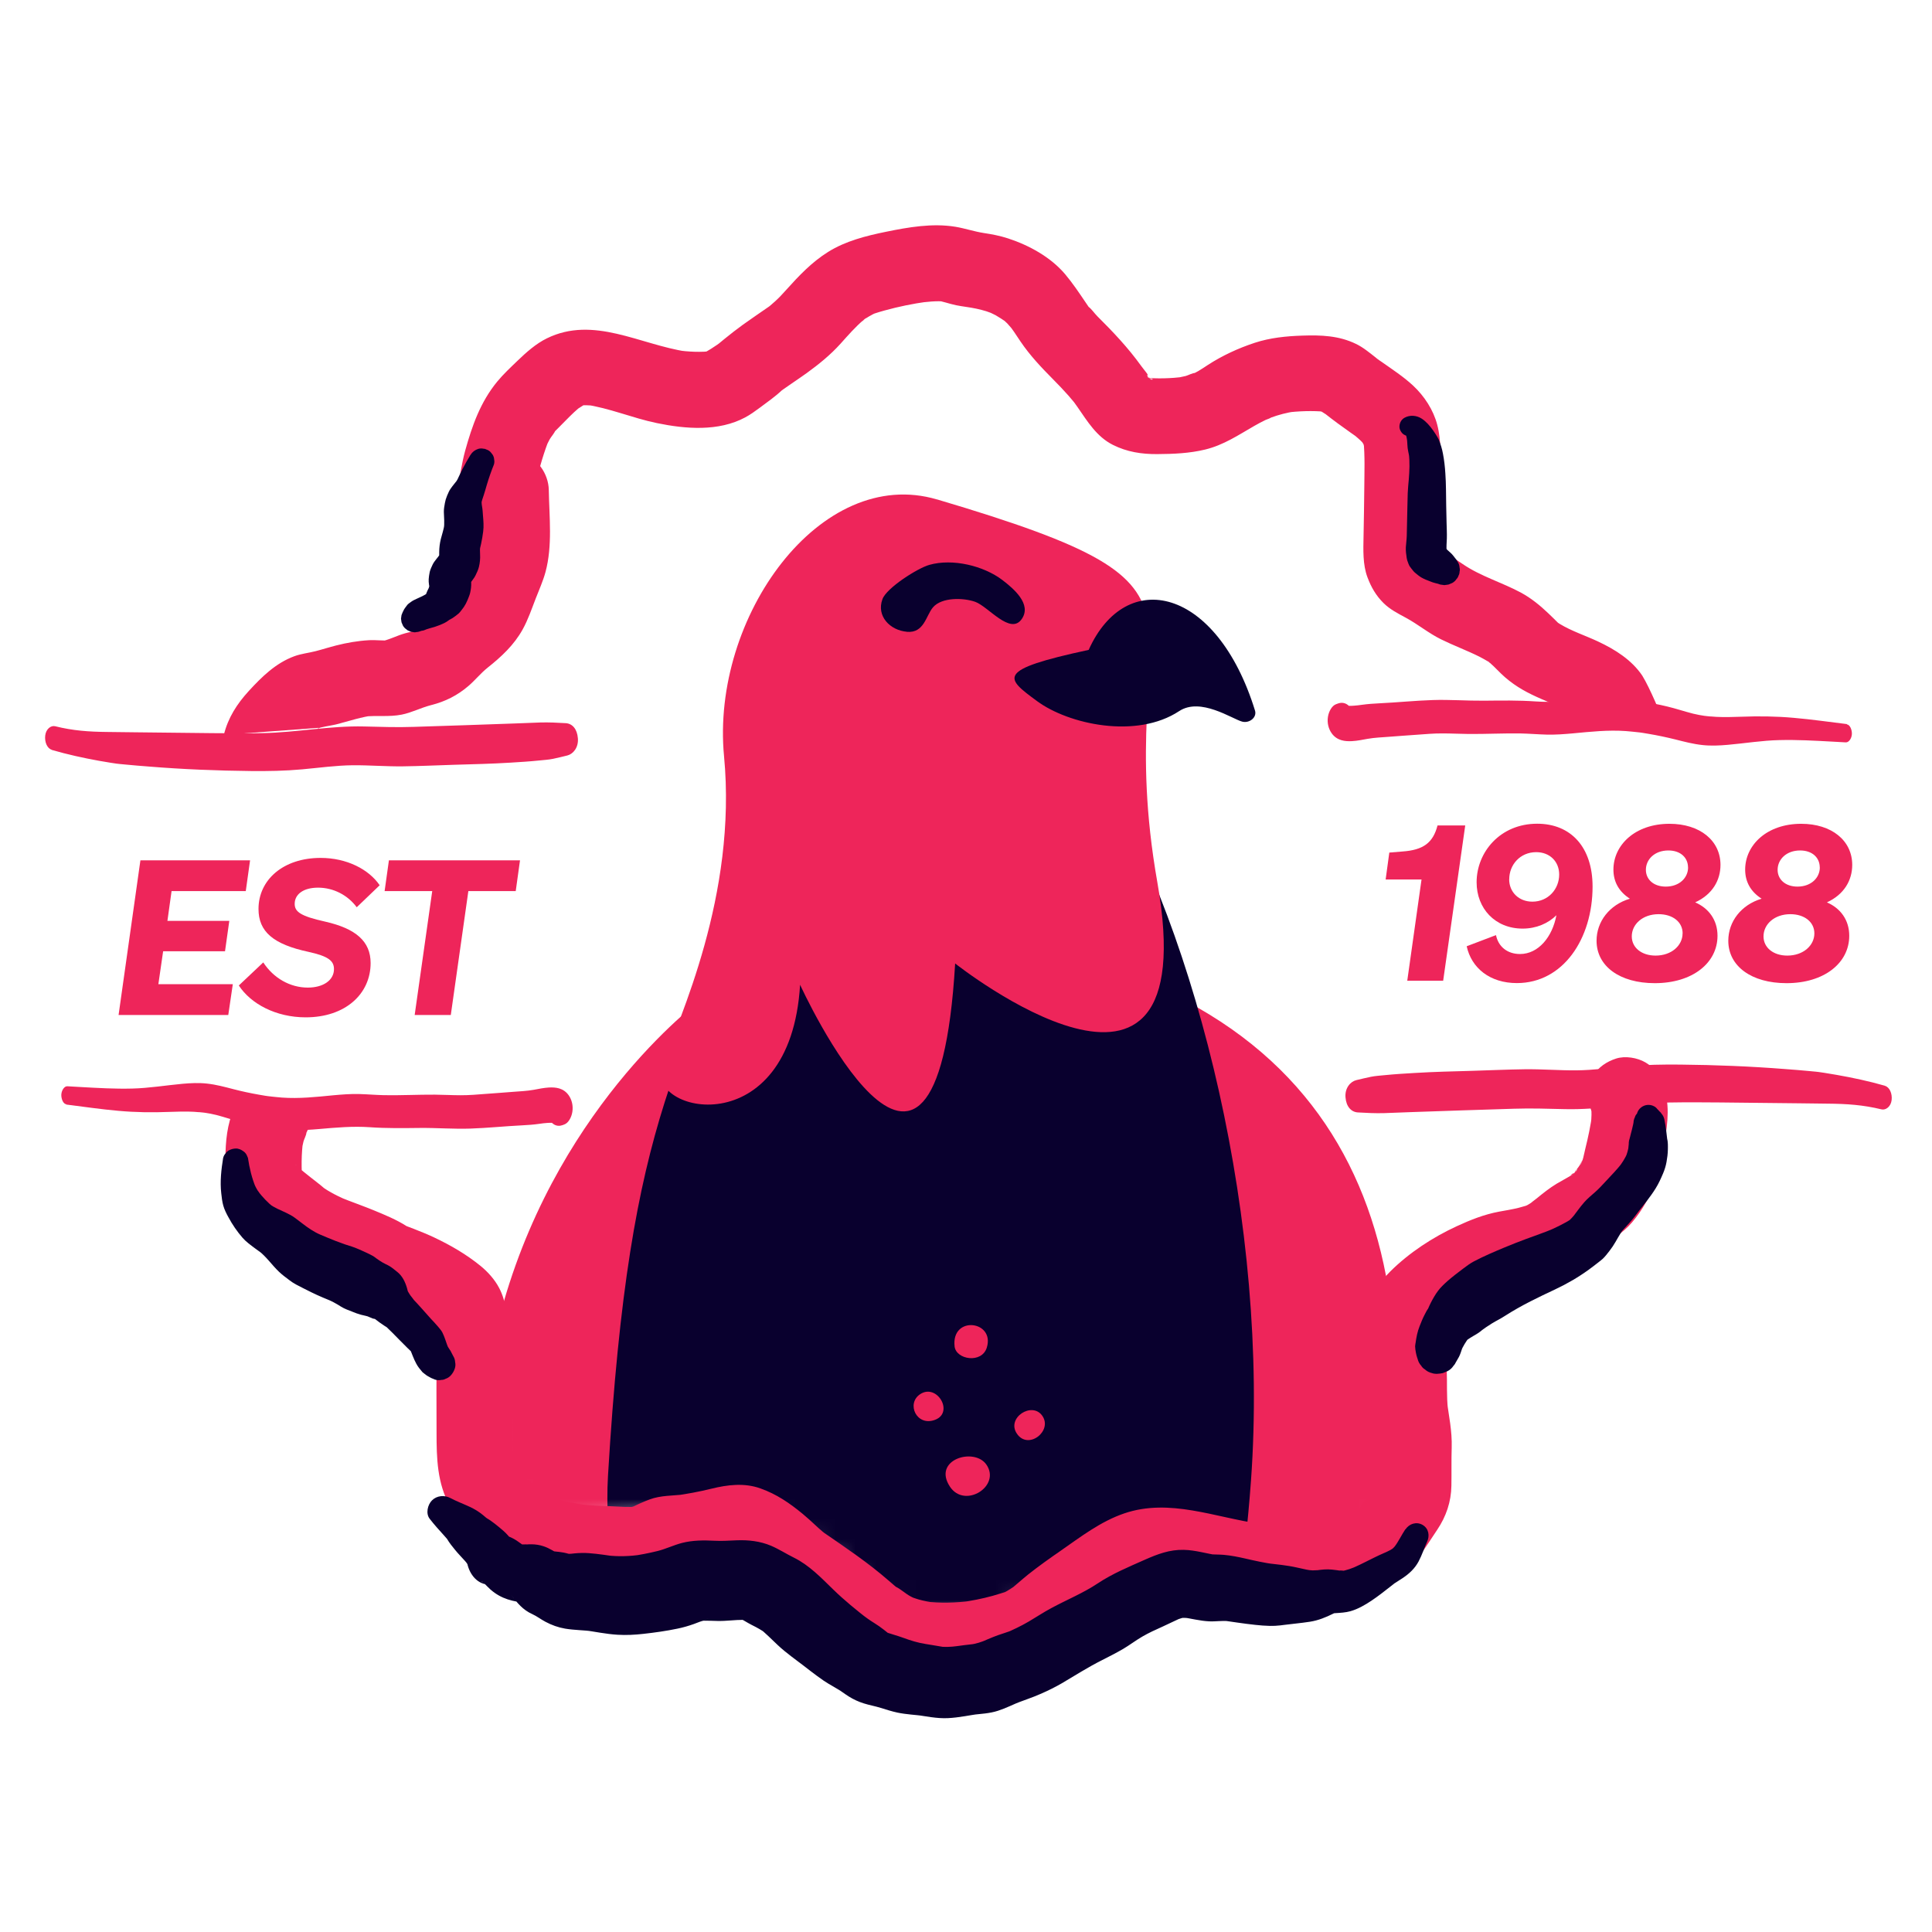<svg viewBox="0 0 96 96" fill="none" xmlns="http://www.w3.org/2000/svg">
<mask id="mask0_5392_49139" style="mask-type:luminance" maskUnits="userSpaceOnUse" x="21" y="14" width="60" height="67">
<path d="M23.115 61.862C23.115 61.862 22.471 76.782 27.885 75.93C33.3 75.079 38.714 73.944 43.558 79.619C45.553 81.606 53.247 79.903 55.812 77.065C62.936 77.633 68.037 80.689 68.763 77.173C69.49 73.658 70.06 64.58 70.06 64.58L80.914 56.99L71.485 16.062L39.09 14.41L21.616 21.737L23.115 61.865V61.862Z" fill="white"/>
</mask>
<g mask="url(#mask0_5392_49139)">
<path d="M34.987 49.556C34.987 49.556 6.796 69.827 39.917 109.788H54.983C54.983 109.788 85.477 61.837 57.647 49.113L34.987 49.556Z" fill="#EE255A"/>
<path d="M38.574 40.64C33.83 53.156 31.308 54.924 30.211 73.325C29.849 79.406 32.727 89.862 35.044 98.57C38.381 111.115 40.244 123.399 46.474 123.592C54.091 123.824 57.034 111.041 58.969 93.968C59.716 87.385 61.531 82.306 62.161 73.566C63.99 48.261 48.007 15.743 38.572 40.637L38.574 40.64Z" fill="#09002E"/>
<path d="M46.563 24.819C40.773 23.102 35.319 30.662 35.977 37.574C36.635 44.489 33.743 50.609 32.891 52.964C32.039 55.32 39.271 56.931 39.756 48.932C39.756 48.932 46.521 63.773 47.461 47.874C47.461 47.874 59.965 57.782 57.509 43.847C55.053 29.912 62.365 29.498 46.563 24.816V24.819Z" fill="#EE255A"/>
<path d="M45.063 31.392C44.228 31.321 43.536 30.618 43.849 29.769C44.057 29.21 45.593 28.231 46.183 28.067C47.337 27.74 48.876 28.112 49.811 28.824C50.372 29.253 51.276 30.019 50.774 30.754C50.207 31.585 49.11 30.135 48.454 29.903C47.873 29.698 46.793 29.667 46.357 30.181C46.007 30.595 45.921 31.469 45.063 31.395V31.392Z" fill="#09002E"/>
<path d="M49.009 72.769C49.759 73.839 47.941 74.989 47.203 73.873C46.313 72.528 48.402 71.904 49.009 72.769Z" fill="#EE255A"/>
<path d="M47.433 66.902C47.262 65.353 49.454 65.617 49.032 66.967C48.781 67.767 47.507 67.563 47.433 66.902Z" fill="#EE255A"/>
<path d="M51.791 70.349C52.321 71.104 51.081 72.077 50.523 71.229C50.004 70.446 51.284 69.623 51.791 70.349Z" fill="#EE255A"/>
<path d="M45.725 69.274C46.559 68.727 47.417 70.182 46.468 70.548C45.545 70.903 45.015 69.74 45.725 69.274Z" fill="#EE255A"/>
<path d="M54.096 32.292C55.96 28.149 60.465 29.179 62.36 35.306C62.468 35.655 62.072 35.953 61.719 35.856C61.212 35.717 59.653 34.636 58.593 35.334C56.473 36.733 53.099 35.995 51.529 34.837C49.958 33.68 49.434 33.294 54.099 32.292H54.096Z" fill="#09002E"/>
</g>
<path d="M15.882 36.162C16.227 35.864 15.583 36.34 15.882 36.167C16.064 36.068 16.022 36.079 15.751 36.204C15.822 36.179 15.896 36.159 15.97 36.142C16.232 36.079 16.5 36.048 16.76 35.98C17.369 35.818 17.965 35.625 18.592 35.54C18.424 35.563 18.256 35.586 18.087 35.608C18.72 35.537 19.327 35.634 19.96 35.509C20.461 35.41 20.929 35.16 21.427 35.035C22.125 34.859 22.724 34.558 23.271 34.09C23.607 33.804 23.881 33.455 24.229 33.177C24.912 32.635 25.545 32.047 25.972 31.273C26.24 30.79 26.417 30.262 26.616 29.749C26.785 29.312 26.981 28.881 27.104 28.429C27.46 27.121 27.292 25.683 27.269 24.343C27.255 23.546 26.693 22.709 25.878 22.524C25.083 22.343 24.143 22.635 23.741 23.39C23.331 24.162 22.921 24.934 22.51 25.703C23.687 26.02 24.861 26.338 26.038 26.653C26.047 26.576 26.055 26.5 26.067 26.423C26.044 26.591 26.021 26.758 25.998 26.925C26.064 26.491 26.203 26.088 26.312 25.666C26.423 25.226 26.488 24.78 26.571 24.335C26.719 23.532 26.941 22.735 27.229 21.971C27.346 21.662 27.081 22.278 27.189 22.073C27.232 21.994 27.266 21.912 27.312 21.832C27.389 21.693 27.557 21.52 27.6 21.375C27.423 21.597 27.38 21.653 27.474 21.543C27.511 21.5 27.548 21.46 27.585 21.421C27.642 21.361 27.702 21.304 27.762 21.245C27.879 21.128 27.993 21.009 28.11 20.893C28.247 20.754 28.383 20.618 28.526 20.484C28.591 20.422 28.657 20.362 28.725 20.306C28.953 20.107 28.748 20.297 28.631 20.365C28.776 20.28 28.913 20.178 29.059 20.093C29.192 20.03 29.175 20.033 29.007 20.11C28.839 20.178 28.822 20.186 28.959 20.141C29.053 20.127 29.144 20.098 29.238 20.084C29.07 20.107 28.902 20.13 28.734 20.152C29.01 20.124 29.281 20.135 29.557 20.166C29.389 20.144 29.221 20.121 29.053 20.098C30.275 20.271 31.43 20.774 32.638 21.023C34.068 21.319 35.707 21.452 37.035 20.737C37.288 20.601 37.522 20.43 37.753 20.26C38.12 19.985 38.531 19.701 38.864 19.381C38.839 19.406 38.499 19.65 38.753 19.468C38.816 19.426 38.876 19.381 38.935 19.335C39.058 19.247 39.181 19.162 39.303 19.08C39.562 18.901 39.825 18.725 40.081 18.541C40.691 18.098 41.261 17.638 41.765 17.079C42.136 16.665 42.503 16.242 42.928 15.882C42.976 15.842 43.028 15.805 43.073 15.763C42.677 16.129 42.865 15.924 42.996 15.836C43.119 15.757 43.244 15.683 43.375 15.615C43.435 15.584 43.498 15.558 43.557 15.527C43.76 15.428 43.133 15.68 43.446 15.581C43.614 15.527 43.783 15.473 43.954 15.428C44.652 15.235 45.361 15.09 46.077 14.991C45.908 15.014 45.74 15.036 45.572 15.059C46.037 14.999 46.518 14.94 46.988 14.985C46.82 14.963 46.652 14.94 46.484 14.917C46.835 14.968 47.165 15.096 47.51 15.167C47.846 15.235 48.188 15.266 48.524 15.34C48.687 15.377 48.849 15.416 49.006 15.465C49.092 15.49 49.573 15.678 49.242 15.539C48.912 15.399 49.391 15.618 49.471 15.663C49.644 15.76 49.807 15.873 49.975 15.984C50.189 16.123 49.636 15.666 49.898 15.927C49.946 15.976 50.001 16.021 50.052 16.072C50.114 16.137 50.454 16.54 50.243 16.271C50.032 15.998 50.345 16.427 50.394 16.498C50.499 16.654 50.602 16.815 50.71 16.971C51.183 17.669 51.739 18.254 52.329 18.85C52.588 19.111 52.844 19.378 53.087 19.653C53.189 19.769 53.286 19.889 53.386 20.005C53.645 20.308 53.186 19.73 53.34 19.945C53.409 20.042 53.48 20.135 53.545 20.232C54.038 20.944 54.492 21.699 55.298 22.105C55.996 22.456 56.726 22.57 57.504 22.564C58.301 22.559 59.108 22.527 59.886 22.337C60.806 22.113 61.53 21.619 62.331 21.16C62.516 21.055 62.704 20.953 62.895 20.862C62.958 20.831 63.123 20.791 63.16 20.74C63.08 20.774 63.003 20.805 62.924 20.839C62.995 20.811 63.069 20.782 63.143 20.754C63.542 20.606 63.952 20.501 64.371 20.439C64.203 20.462 64.035 20.484 63.867 20.507C64.519 20.425 65.226 20.399 65.882 20.462C65.713 20.439 65.545 20.416 65.377 20.393C65.508 20.413 65.631 20.445 65.762 20.476C66.067 20.552 65.36 20.249 65.631 20.428C65.702 20.476 65.779 20.521 65.85 20.567C66.109 20.728 65.448 20.249 65.839 20.555C66.26 20.887 66.685 21.199 67.124 21.506C67.198 21.557 67.272 21.611 67.346 21.662C67.395 21.696 67.443 21.733 67.492 21.767C67.241 21.571 67.169 21.517 67.284 21.608C67.426 21.733 67.574 21.849 67.702 21.988C67.99 22.292 67.591 21.792 67.648 21.903C67.694 21.988 67.754 22.073 67.802 22.156C67.862 22.28 67.853 22.258 67.776 22.087C67.705 21.914 67.694 21.895 67.742 22.025C67.768 22.147 67.802 22.261 67.819 22.386C67.796 22.218 67.774 22.051 67.751 21.883C67.828 22.655 67.796 23.45 67.791 24.224C67.785 25.03 67.768 25.836 67.754 26.642C67.742 27.317 67.708 28.049 67.95 28.69C68.133 29.176 68.366 29.584 68.737 29.956C69.07 30.288 69.461 30.481 69.862 30.699C70.466 31.026 70.988 31.465 71.606 31.769C72.233 32.078 72.891 32.32 73.516 32.632C73.672 32.711 73.823 32.799 73.974 32.89C74.085 32.958 74.2 33.103 73.858 32.788C73.909 32.836 73.969 32.879 74.023 32.927C74.288 33.157 74.519 33.423 74.784 33.653C75.348 34.141 75.926 34.445 76.602 34.737C77.103 34.953 77.611 35.166 78.086 35.435L82.572 35.634C82.572 35.634 82.002 34.215 81.603 33.571C81.076 32.788 80.249 32.271 79.409 31.877C78.782 31.582 78.098 31.363 77.505 31.003C77.451 30.972 77.403 30.935 77.348 30.901C77.043 30.711 77.682 31.219 77.42 30.949C77.263 30.79 77.1 30.634 76.938 30.478C76.531 30.089 76.083 29.723 75.587 29.454C74.638 28.94 73.581 28.642 72.683 28.029C72.287 27.76 71.908 27.51 71.487 27.286C71.413 27.246 71.287 27.147 71.207 27.13C71.461 27.337 71.518 27.377 71.378 27.252C71.25 27.11 71.296 27.172 71.518 27.442L71.475 27.374C71.39 27.206 71.421 27.283 71.569 27.607C71.555 27.502 71.512 27.396 71.492 27.291C71.515 27.459 71.538 27.626 71.561 27.794C71.478 27.172 71.538 26.523 71.549 25.898C71.564 25.115 71.575 24.329 71.575 23.546C71.575 22.746 71.621 21.88 71.415 21.103C71.222 20.368 70.774 19.681 70.221 19.165C69.743 18.719 69.187 18.359 68.654 17.982C68.56 17.913 68.443 17.851 68.361 17.769C68.372 17.78 68.748 18.072 68.509 17.882C68.457 17.843 68.406 17.803 68.355 17.763C68.041 17.519 67.737 17.261 67.377 17.088C66.528 16.676 65.645 16.645 64.719 16.676C63.915 16.702 63.114 16.781 62.345 17.034C61.533 17.301 60.735 17.669 60.017 18.135C59.857 18.237 59.706 18.345 59.541 18.439C59.475 18.475 59.41 18.512 59.344 18.544C59.296 18.569 59.245 18.592 59.193 18.614C59.062 18.674 59.128 18.646 59.39 18.532C59.265 18.526 59.045 18.648 58.917 18.683C58.718 18.734 58.518 18.768 58.316 18.796C58.484 18.773 58.652 18.751 58.82 18.728C58.185 18.802 57.495 18.83 56.857 18.762C57.025 18.785 57.193 18.807 57.361 18.83C57.216 18.81 57.082 18.765 56.942 18.736C57.395 18.827 57.327 18.918 57.133 18.81C56.951 18.708 56.959 18.589 57.267 18.932C57.213 18.873 57.142 18.822 57.087 18.762C56.902 18.563 57.062 18.558 57.147 18.85C57.085 18.629 56.834 18.365 56.7 18.177C56.056 17.281 55.309 16.492 54.529 15.717C54.383 15.573 54.235 15.346 54.07 15.229L54.235 15.445C54.192 15.388 54.152 15.331 54.112 15.275C54.053 15.19 53.993 15.104 53.936 15.016C53.614 14.54 53.297 14.066 52.924 13.623C52.206 12.775 51.138 12.19 50.092 11.847C49.701 11.719 49.297 11.64 48.892 11.58C48.41 11.506 47.952 11.348 47.473 11.268C46.33 11.081 45.142 11.288 44.019 11.518C43.033 11.719 42.01 11.977 41.15 12.517C40.34 13.022 39.699 13.7 39.069 14.401C38.893 14.599 38.713 14.792 38.517 14.971C38.434 15.048 38.346 15.121 38.26 15.195C38.203 15.243 38.143 15.289 38.083 15.337C38.32 15.155 38.357 15.127 38.197 15.243C37.77 15.541 37.337 15.831 36.912 16.137C36.596 16.367 36.288 16.605 35.986 16.852C35.895 16.929 35.801 17.003 35.71 17.079C35.553 17.204 35.59 17.176 35.821 16.997C35.758 17.042 35.695 17.091 35.633 17.133C35.436 17.272 35.234 17.394 35.026 17.514C34.738 17.678 35.496 17.366 35.191 17.442C35.094 17.465 35 17.491 34.903 17.508C35.071 17.485 35.239 17.462 35.408 17.44C34.821 17.516 34.205 17.479 33.621 17.403C33.789 17.425 33.957 17.448 34.125 17.471C31.808 17.128 29.492 15.672 27.172 16.813C26.628 17.079 26.146 17.511 25.713 17.928C25.371 18.257 25.009 18.595 24.707 18.961C23.875 19.971 23.459 21.151 23.114 22.397C22.938 23.038 22.855 23.699 22.715 24.349C22.647 24.667 22.55 24.971 22.462 25.283C22.336 25.728 22.288 26.196 22.234 26.656C22.188 27.053 22.408 27.499 22.641 27.799C22.884 28.112 23.228 28.384 23.624 28.475C24.419 28.656 25.36 28.364 25.762 27.609C26.172 26.837 26.582 26.066 26.993 25.297C25.816 24.979 24.642 24.661 23.465 24.346C23.482 25.379 23.599 26.466 23.459 27.493C23.482 27.326 23.505 27.158 23.527 26.991C23.396 27.774 23.032 28.486 22.767 29.23C22.638 29.584 22.969 28.824 22.804 29.136C22.77 29.201 22.738 29.269 22.704 29.335C22.633 29.468 22.547 29.596 22.465 29.721C22.305 29.959 22.738 29.403 22.59 29.559C22.544 29.607 22.502 29.658 22.456 29.706C22.351 29.817 22.239 29.922 22.125 30.024C21.869 30.251 21.584 30.45 21.33 30.677C21.199 30.796 21.077 30.926 20.954 31.054C20.88 31.131 20.806 31.207 20.729 31.281C20.675 31.332 20.427 31.537 20.683 31.338C20.98 31.111 20.624 31.338 20.615 31.363C20.889 31.258 20.957 31.23 20.82 31.278C20.769 31.298 20.718 31.312 20.666 31.329C20.493 31.38 20.316 31.417 20.142 31.465C19.712 31.582 19.319 31.806 18.88 31.883C19.048 31.86 19.216 31.837 19.384 31.815C19.028 31.849 18.675 31.789 18.321 31.812C17.78 31.843 17.23 31.939 16.703 32.073C16.361 32.158 16.024 32.269 15.682 32.356C15.329 32.447 14.967 32.481 14.622 32.609C13.699 32.95 13.015 33.625 12.363 34.334C11.776 34.976 11.334 35.659 11.123 36.514" fill="#EE255A"/>
<path d="M14.874 37.226C14.888 37.178 14.905 37.132 14.925 37.084Z" fill="#EE255A"/>
<path d="M11.514 55.375C11.231 56.17 11.191 57.041 11.203 57.878C11.206 58.173 11.203 58.471 11.226 58.766C11.28 59.456 11.514 60.034 11.992 60.545C12.266 60.84 12.613 61.076 12.927 61.325C13.374 61.68 13.805 62.066 14.289 62.372C15.03 62.843 15.879 63.144 16.697 63.451C16.865 63.513 17.033 63.575 17.201 63.641C17.284 63.672 17.367 63.706 17.449 63.74C17.689 63.834 16.996 63.533 17.335 63.695C17.714 63.873 18.07 64.095 18.45 64.268C18.777 64.418 19.113 64.54 19.45 64.668C19.541 64.702 19.632 64.739 19.723 64.776C19.857 64.83 19.794 64.804 19.541 64.699C19.612 64.73 19.68 64.764 19.749 64.799C20.062 64.952 20.376 65.108 20.678 65.281C20.849 65.377 21.014 65.477 21.179 65.585C21.234 65.621 21.285 65.658 21.339 65.692C21.61 65.877 20.963 65.366 21.328 65.687C21.373 65.726 21.416 65.766 21.459 65.809C21.516 65.865 21.766 66.169 21.533 65.874C21.305 65.585 21.473 65.84 21.516 65.882C21.399 65.576 21.373 65.525 21.439 65.729C21.459 65.806 21.473 65.882 21.482 65.959C21.459 65.792 21.436 65.624 21.413 65.457C21.49 66.183 21.593 66.898 21.692 67.622C21.669 67.454 21.647 67.287 21.624 67.12C21.707 67.786 21.687 68.453 21.687 69.126C21.687 69.812 21.692 70.502 21.692 71.189C21.692 72.448 21.721 73.714 22.362 74.841C22.687 75.411 23.146 75.888 23.656 76.293C24.197 76.725 24.75 77.15 25.348 77.496C26.639 78.248 28.067 78.498 29.543 78.6C30.204 78.646 30.922 78.708 31.583 78.651C32.199 78.597 32.629 78.464 33.188 78.214C33.313 78.157 33.456 78.106 33.572 78.033C33.165 78.291 33.228 78.155 33.376 78.118C33.473 78.092 33.567 78.064 33.664 78.044C33.495 78.067 33.327 78.089 33.159 78.112C33.863 78.021 34.564 77.973 35.265 77.84C35.804 77.738 36.339 77.59 36.881 77.505C36.713 77.528 36.545 77.55 36.377 77.573C36.525 77.556 36.667 77.553 36.815 77.562C36.647 77.539 36.479 77.516 36.311 77.494C36.476 77.516 36.664 77.616 36.824 77.621C36.738 77.584 36.653 77.55 36.567 77.513C36.633 77.545 36.696 77.576 36.761 77.613C36.827 77.647 36.889 77.686 36.952 77.726C37.046 77.786 37.137 77.851 37.231 77.913C37.4 78.03 37.243 78.035 37.117 77.826C37.209 77.976 37.488 78.141 37.622 78.26C38.286 78.864 38.978 79.412 39.73 79.903C40.058 80.115 40.386 80.325 40.705 80.555L40.802 80.626C40.962 80.745 40.93 80.72 40.705 80.55C40.711 80.572 40.879 80.691 40.882 80.694C41.058 80.842 41.229 80.992 41.403 81.143C42.076 81.73 42.774 82.34 43.592 82.712C45.321 83.501 47.165 83.512 49.015 83.225C49.707 83.118 50.402 82.959 51.061 82.72C51.995 82.38 52.713 81.812 53.46 81.174C53.526 81.117 53.594 81.063 53.66 81.006C53.942 80.762 53.332 81.239 53.62 81.035C53.828 80.887 54.033 80.737 54.241 80.592C54.645 80.308 55.053 80.028 55.46 79.749C55.859 79.477 56.255 79.179 56.68 78.946C56.768 78.898 56.862 78.856 56.951 78.81C57.082 78.751 57.022 78.776 56.771 78.887C56.843 78.861 56.917 78.836 56.991 78.813C57.207 78.748 57.429 78.702 57.652 78.668C57.484 78.691 57.316 78.714 57.147 78.736C57.672 78.674 58.19 78.694 58.712 78.762C58.544 78.739 58.376 78.716 58.208 78.694C59.553 78.884 60.855 79.267 62.2 79.446C62.032 79.423 61.864 79.4 61.695 79.378C63.633 79.639 65.719 80.053 67.637 79.426C68.845 79.031 69.794 78.319 70.541 77.303C70.846 76.889 71.125 76.444 71.413 76.015C71.857 75.357 72.108 74.622 72.119 73.828C72.131 73.195 72.114 72.565 72.134 71.929C72.159 71.109 71.991 70.337 71.88 69.529C71.903 69.696 71.926 69.864 71.948 70.031C71.874 69.381 71.914 68.728 71.888 68.079C71.871 67.642 71.837 67.193 71.735 66.768C71.663 66.47 71.538 66.189 71.49 65.885C71.512 66.053 71.535 66.22 71.558 66.388C71.541 66.217 71.538 66.053 71.558 65.882C71.535 66.05 71.512 66.217 71.49 66.385C71.51 66.26 71.538 66.141 71.575 66.019C71.632 65.829 71.692 66.002 71.492 66.214C71.527 66.177 71.558 66.092 71.584 66.053C71.609 66.013 71.635 65.976 71.66 65.936C71.777 65.743 71.384 66.26 71.538 66.092C71.638 65.985 71.735 65.874 71.84 65.775C71.928 65.692 72.017 65.61 72.111 65.533C72.165 65.488 72.59 65.173 72.33 65.346C72.068 65.519 72.453 65.258 72.513 65.216C72.655 65.116 72.797 65.02 72.943 64.926C73.464 64.594 74.011 64.325 74.57 64.066C74.758 63.981 74.376 64.146 74.388 64.143C74.456 64.129 74.533 64.086 74.601 64.064C74.747 64.015 74.892 63.976 75.043 63.939C75.342 63.868 75.644 63.82 75.946 63.763C76.662 63.629 77.394 63.422 78.007 63.019C78.343 62.798 78.653 62.534 78.967 62.279C79.317 61.989 78.71 62.443 78.981 62.262C79.121 62.168 79.26 62.08 79.403 61.995C80.013 61.643 80.634 61.286 81.096 60.738C81.64 60.097 82.016 59.407 82.278 58.607C82.483 57.986 82.606 57.325 82.717 56.68C82.877 55.775 82.985 54.793 82.629 53.917C82.438 53.443 82.218 53.057 81.76 52.79C81.355 52.555 80.757 52.453 80.301 52.6C79.842 52.748 79.4 53.031 79.169 53.465C78.947 53.885 78.79 54.459 78.978 54.918C79.05 55.091 79.095 55.264 79.127 55.449C79.104 55.282 79.081 55.114 79.058 54.947C79.095 55.247 79.084 55.54 79.05 55.84C79.072 55.673 79.095 55.506 79.118 55.338C79.038 55.923 78.916 56.51 78.773 57.08C78.71 57.33 78.662 57.691 78.514 57.906C78.5 57.926 78.699 57.523 78.597 57.702C78.559 57.764 78.531 57.832 78.497 57.895C78.431 58.014 78.257 58.187 78.226 58.315C78.292 58.051 78.451 58.065 78.3 58.201C78.246 58.249 78.192 58.309 78.141 58.36C77.99 58.511 78.032 58.323 78.269 58.269C78.226 58.281 78.121 58.369 78.092 58.389C77.85 58.542 77.594 58.672 77.346 58.82C77.001 59.03 76.682 59.282 76.371 59.538C76.32 59.58 75.901 59.892 76.171 59.708C76.414 59.543 76.2 59.685 76.137 59.728C76.06 59.782 75.981 59.83 75.898 59.878C75.832 59.912 75.753 59.941 75.693 59.98C75.736 59.952 76.117 59.839 75.827 59.912C75.698 59.944 75.573 59.989 75.442 60.02C75.126 60.097 74.804 60.148 74.482 60.207C73.744 60.346 73.071 60.613 72.39 60.928C71.193 61.479 70.022 62.245 69.087 63.173C68.529 63.729 68.022 64.455 67.859 65.236C67.737 65.829 67.734 66.348 67.845 66.941C67.913 67.298 68.067 67.63 68.124 67.993C68.101 67.826 68.079 67.659 68.056 67.491C68.118 68.084 68.099 68.677 68.11 69.273C68.124 69.986 68.275 70.669 68.378 71.367C68.355 71.2 68.332 71.032 68.309 70.865C68.375 71.416 68.341 71.966 68.318 72.517C68.298 73.041 68.366 73.578 68.309 74.1C68.332 73.933 68.355 73.765 68.378 73.598C68.369 73.671 68.352 73.742 68.332 73.813C68.269 73.995 68.295 73.938 68.412 73.643C68.335 73.717 68.284 73.876 68.227 73.966C68.079 74.199 67.908 74.418 67.751 74.645C67.617 74.838 67.503 75.042 67.372 75.238C67.338 75.289 67.301 75.34 67.264 75.391C67.323 75.311 67.386 75.232 67.446 75.153C67.423 75.235 67.266 75.354 67.207 75.414C67.135 75.485 67.053 75.544 66.984 75.615C66.885 75.714 67.415 75.314 67.064 75.544C66.902 75.652 66.728 75.729 66.557 75.819C67.098 75.527 66.796 75.72 66.625 75.777C66.546 75.802 66.466 75.825 66.386 75.848C66.169 75.905 65.947 75.944 65.725 75.975C65.893 75.953 66.061 75.93 66.229 75.907C65.172 76.038 64.106 75.919 63.055 75.777C63.223 75.8 63.391 75.822 63.559 75.845C63.078 75.78 62.596 75.712 62.111 75.649C62.28 75.672 62.448 75.695 62.616 75.717C60.382 75.408 58.125 74.432 55.868 75.198C54.691 75.598 53.699 76.364 52.691 77.065C52.149 77.44 51.613 77.82 51.098 78.228C50.921 78.37 50.75 78.518 50.579 78.665C50.502 78.731 50.425 78.796 50.348 78.861C50.308 78.892 50.234 78.975 50.191 78.986C50.228 78.975 50.553 78.728 50.334 78.87C50.234 78.935 50.135 79 50.032 79.06C49.986 79.085 49.938 79.108 49.892 79.134C49.604 79.287 50.217 79.026 49.989 79.094C49.77 79.159 49.55 79.236 49.328 79.295C48.804 79.44 48.268 79.545 47.729 79.619C47.898 79.596 48.066 79.573 48.234 79.551C47.481 79.644 46.724 79.67 45.968 79.576C46.136 79.599 46.305 79.622 46.473 79.644C46.199 79.605 45.926 79.554 45.658 79.48C45.527 79.443 45.401 79.397 45.273 79.352C45.091 79.278 45.148 79.304 45.45 79.426C45.384 79.395 45.319 79.364 45.256 79.329C44.988 79.19 44.752 78.952 44.481 78.83C44.712 79.009 44.749 79.037 44.595 78.912C44.535 78.864 44.478 78.816 44.418 78.765C44.33 78.691 44.244 78.614 44.159 78.541C43.133 77.647 42.03 76.909 40.913 76.14C40.799 76.055 40.847 76.095 41.061 76.256C40.999 76.208 40.936 76.157 40.876 76.106C40.756 76.007 40.642 75.902 40.528 75.797C40.318 75.601 40.104 75.405 39.882 75.221C39.226 74.682 38.591 74.245 37.784 73.958C36.989 73.674 36.154 73.774 35.353 73.972C34.746 74.123 34.117 74.236 33.495 74.324C33.664 74.301 33.832 74.279 34 74.256C33.43 74.327 32.826 74.301 32.282 74.506C31.985 74.616 31.695 74.747 31.412 74.889C31.133 75.031 31.769 74.772 31.538 74.838C31.421 74.872 31.31 74.906 31.187 74.926C31.355 74.903 31.524 74.88 31.692 74.858C31.239 74.911 30.788 74.858 30.332 74.843C29.822 74.829 29.321 74.809 28.814 74.744C28.982 74.767 29.15 74.789 29.318 74.812C28.993 74.767 28.665 74.719 28.34 74.656C28.209 74.63 28.078 74.599 27.95 74.562C27.885 74.543 27.816 74.52 27.751 74.497C27.565 74.426 27.617 74.449 27.904 74.565C27.674 74.401 27.366 74.299 27.118 74.148C26.879 74.003 26.648 73.844 26.42 73.68C26.303 73.595 26.001 73.3 26.42 73.683C26.323 73.592 26.209 73.515 26.106 73.43C25.998 73.339 25.893 73.243 25.793 73.141C25.747 73.093 25.702 73.044 25.659 72.996C25.534 72.846 25.576 72.9 25.782 73.155C25.736 73.05 25.651 72.956 25.596 72.851C25.38 72.437 25.702 73.206 25.619 72.911C25.556 72.69 25.502 72.471 25.471 72.244C25.494 72.412 25.517 72.579 25.539 72.746C25.411 71.685 25.485 70.587 25.482 69.517C25.482 68.91 25.508 68.297 25.474 67.693C25.434 67.006 25.3 66.334 25.195 65.655C25.217 65.823 25.24 65.99 25.263 66.158C25.183 65.403 25.166 64.696 24.807 64.007C24.588 63.584 24.24 63.195 23.869 62.895C23.16 62.321 22.388 61.873 21.564 61.484C21.239 61.331 20.909 61.198 20.575 61.067C20.467 61.025 20.359 60.985 20.248 60.942C20.193 60.922 20.142 60.9 20.088 60.883C19.874 60.809 20.401 61.053 20.208 60.928C19.698 60.602 19.122 60.366 18.564 60.136C18.15 59.966 17.729 59.816 17.31 59.654C17.207 59.614 17.107 59.575 17.008 59.535C16.691 59.41 17.367 59.7 17.062 59.558C16.851 59.461 16.643 59.362 16.441 59.245C16.332 59.186 16.227 59.121 16.127 59.053C16.084 59.024 16.041 58.99 15.999 58.962C15.808 58.837 16.324 59.231 16.124 59.055C15.899 58.857 15.654 58.678 15.42 58.491C15.204 58.318 14.984 58.147 14.776 57.963C14.771 57.957 14.688 57.875 14.688 57.872C14.708 57.855 14.964 58.286 14.862 58.088C14.862 58.088 14.996 58.511 14.996 58.403C14.996 58.363 14.97 58.298 14.964 58.258C14.987 58.425 15.01 58.593 15.033 58.76C14.964 58.074 14.973 57.327 15.064 56.646C15.041 56.814 15.018 56.981 14.996 57.148C15.018 57.004 15.044 56.859 15.081 56.717C15.11 56.604 15.232 56.382 15.224 56.275C15.224 56.303 15.021 56.709 15.164 56.414C15.198 56.346 15.232 56.275 15.264 56.204C15.395 55.917 15.514 55.625 15.62 55.327" fill="#EE255A"/>
<path d="M11.089 57.528C10.995 58.11 10.926 58.715 10.995 59.302C11.017 59.503 11.04 59.708 11.094 59.903C11.151 60.105 11.248 60.301 11.351 60.485C11.544 60.846 11.781 61.192 12.049 61.501C12.223 61.702 12.448 61.861 12.659 62.02C12.801 62.128 12.949 62.227 13.092 62.335L12.852 62.151C13.237 62.446 13.508 62.854 13.855 63.186C14.018 63.343 14.197 63.473 14.377 63.609C14.482 63.689 14.591 63.762 14.708 63.825C14.956 63.953 15.203 64.083 15.454 64.205C15.85 64.401 16.261 64.566 16.668 64.733L16.318 64.585C16.469 64.648 16.614 64.727 16.754 64.809C16.819 64.849 16.887 64.889 16.953 64.931C17.124 65.037 17.315 65.102 17.5 65.175C17.643 65.235 17.791 65.289 17.939 65.329C18.093 65.371 18.25 65.391 18.398 65.454C18.29 65.408 18.181 65.363 18.073 65.317C18.099 65.329 18.124 65.34 18.15 65.354C18.161 65.36 18.17 65.366 18.181 65.371C18.187 65.371 18.193 65.377 18.198 65.38C18.307 65.425 18.412 65.471 18.52 65.516C18.566 65.525 18.612 65.533 18.657 65.544C18.737 65.564 18.811 65.601 18.891 65.624C18.726 65.527 18.56 65.431 18.395 65.337C18.68 65.598 18.999 65.82 19.33 66.021C19.264 65.97 19.199 65.922 19.136 65.871C19.39 66.109 19.632 66.359 19.874 66.606C19.997 66.731 20.119 66.855 20.244 66.977C20.333 67.065 20.43 67.148 20.507 67.244L20.364 67.06C20.398 67.105 20.424 67.153 20.447 67.204L20.355 66.989C20.464 67.25 20.552 67.519 20.689 67.769C20.766 67.911 20.871 68.041 20.977 68.163C20.985 68.172 20.994 68.18 21.002 68.192C21.062 68.237 21.122 68.283 21.182 68.331C21.188 68.337 21.196 68.339 21.202 68.345C21.222 68.356 21.242 68.371 21.262 68.382C21.316 68.413 21.373 68.444 21.427 68.473C21.49 68.498 21.555 68.527 21.618 68.552C21.723 68.586 21.832 68.589 21.937 68.566C22.008 68.566 22.077 68.549 22.139 68.513C22.239 68.481 22.325 68.424 22.396 68.348C22.49 68.246 22.558 68.129 22.601 67.996C22.635 67.891 22.638 67.783 22.615 67.678C22.61 67.573 22.578 67.474 22.521 67.383C22.487 67.321 22.456 67.258 22.424 67.196C22.402 67.145 22.376 67.102 22.342 67.057C22.282 66.975 22.233 66.884 22.194 66.79L22.285 67.003C22.225 66.858 22.176 66.708 22.125 66.56C22.085 66.441 22.037 66.325 21.983 66.214C21.928 66.106 21.837 66.007 21.763 65.916C21.649 65.777 21.521 65.652 21.401 65.519C21.256 65.36 21.116 65.198 20.974 65.039C20.817 64.863 20.66 64.69 20.498 64.523C20.549 64.588 20.598 64.653 20.649 64.716C20.541 64.546 20.404 64.384 20.279 64.225C20.333 64.293 20.387 64.364 20.438 64.432C20.33 64.29 20.253 64.134 20.162 63.984C20.213 64.171 20.264 64.361 20.316 64.548C20.307 64.375 20.273 64.171 20.222 63.998C20.133 63.7 19.997 63.408 19.749 63.209C19.626 63.11 19.492 62.996 19.352 62.911C19.296 62.877 19.236 62.849 19.176 62.82C19.062 62.767 18.953 62.701 18.851 62.633C18.8 62.599 18.748 62.565 18.7 62.528C18.646 62.491 18.595 62.443 18.538 62.412C18.432 62.352 18.321 62.298 18.21 62.247C17.985 62.139 17.751 62.037 17.515 61.952C17.386 61.907 17.255 61.87 17.127 61.827C16.822 61.722 16.52 61.603 16.224 61.478C16.335 61.526 16.449 61.572 16.56 61.62C16.235 61.484 15.913 61.348 15.591 61.212C15.702 61.257 15.81 61.305 15.921 61.351C15.585 61.209 15.289 60.999 15.001 60.777C15.087 60.843 15.172 60.911 15.258 60.976C15.05 60.817 14.847 60.653 14.633 60.499C14.505 60.406 14.363 60.332 14.22 60.264C13.932 60.128 13.633 60.014 13.38 59.821L13.599 59.991C13.303 59.761 13.04 59.475 12.81 59.18L12.961 59.376C12.884 59.276 12.81 59.143 12.721 59.063C12.773 59.129 12.821 59.191 12.872 59.257C12.77 59.117 12.69 58.961 12.622 58.803L12.71 59.01C12.513 58.541 12.394 58.036 12.32 57.534L12.254 57.384C12.214 57.31 12.16 57.25 12.092 57.205C11.983 57.123 11.847 57.063 11.707 57.069C11.593 57.074 11.485 57.103 11.385 57.154C11.311 57.194 11.251 57.248 11.205 57.316C11.148 57.378 11.111 57.449 11.091 57.531L11.089 57.528Z" fill="#09002E"/>
<path d="M81.336 55.471V55.488C81.362 55.391 81.39 55.295 81.416 55.195C81.379 55.272 81.333 55.343 81.287 55.414L81.746 55.062H81.743L81.555 55.141C81.464 55.19 81.39 55.258 81.336 55.343C81.287 55.391 81.253 55.448 81.236 55.516C81.188 55.61 81.165 55.709 81.168 55.817V55.834L81.196 55.627C81.145 55.95 81.054 56.262 80.974 56.577C81.005 56.501 81.04 56.424 81.071 56.347C81.051 56.39 81.034 56.432 81.017 56.478C80.957 56.594 80.928 56.719 80.931 56.852C80.931 56.869 80.931 56.886 80.926 56.901C80.923 56.929 80.92 56.96 80.917 56.989C80.911 57.059 80.906 57.128 80.897 57.196C80.909 57.108 80.92 57.02 80.931 56.932C80.903 57.139 80.846 57.34 80.763 57.533C80.797 57.451 80.832 57.372 80.866 57.289C80.755 57.55 80.601 57.789 80.427 58.013L80.592 57.8C80.333 58.132 80.037 58.43 79.751 58.739C79.589 58.915 79.43 59.086 79.25 59.244C79.073 59.401 78.885 59.551 78.728 59.73C78.503 59.985 78.312 60.266 78.104 60.533C78.17 60.45 78.233 60.368 78.298 60.283C78.173 60.445 78.039 60.601 77.876 60.726C77.962 60.66 78.047 60.592 78.133 60.527C77.948 60.669 77.734 60.779 77.526 60.885C77.304 60.998 77.076 61.103 76.845 61.2C76.953 61.154 77.064 61.109 77.173 61.06C76.734 61.245 76.281 61.395 75.833 61.563C75.469 61.699 75.104 61.841 74.745 61.991C74.235 62.204 73.727 62.42 73.237 62.678C73.049 62.777 72.878 62.905 72.71 63.032C72.445 63.231 72.177 63.435 71.926 63.654C71.841 63.731 71.755 63.807 71.676 63.889C71.51 64.051 71.374 64.241 71.257 64.44C71.2 64.536 71.148 64.633 71.097 64.732C71.072 64.78 71.049 64.829 71.026 64.88C71.015 64.905 71.003 64.931 70.992 64.956C70.852 65.277 70.826 65.288 70.801 65.643C70.858 65.433 70.915 65.223 70.972 65.01C70.903 65.101 70.846 65.212 70.795 65.314C70.695 65.504 70.613 65.706 70.536 65.907C70.43 66.174 70.379 66.446 70.339 66.73C70.339 66.721 70.319 66.846 70.316 66.897C70.316 66.985 70.339 67.13 70.356 67.215C70.356 67.229 70.362 67.243 70.365 67.258C70.371 67.286 70.379 67.317 70.385 67.346C70.393 67.377 70.399 67.405 70.41 67.433C70.416 67.448 70.419 67.465 70.425 67.479C70.439 67.527 70.456 67.555 70.482 67.615C70.507 67.703 70.55 67.777 70.616 67.842C70.638 67.885 70.667 67.922 70.704 67.953C70.604 67.714 70.504 67.473 70.405 67.235V67.249C70.416 67.34 70.427 67.428 70.439 67.519C70.47 67.652 70.53 67.766 70.621 67.865C70.667 67.941 70.727 68.001 70.804 68.046C70.903 68.137 71.017 68.197 71.151 68.228C71.317 68.29 71.528 68.262 71.693 68.228C71.775 68.194 71.855 68.16 71.938 68.126C72.058 68.061 72.152 67.975 72.223 67.865C72.285 67.802 72.331 67.726 72.354 67.641C72.417 67.519 72.448 67.388 72.442 67.249V67.235C72.274 67.527 72.106 67.819 71.938 68.112C72.112 68.01 72.246 67.868 72.34 67.692C72.351 67.669 72.365 67.646 72.379 67.624C72.462 67.485 72.522 67.388 72.582 67.215C72.622 67.099 72.656 66.985 72.704 66.872C72.665 66.965 72.625 67.059 72.585 67.153C72.693 66.903 72.835 66.667 73.004 66.452C72.938 66.534 72.875 66.619 72.81 66.701C72.921 66.56 73.038 66.421 73.149 66.276C72.898 66.469 72.647 66.659 72.397 66.852C72.451 66.832 72.505 66.809 72.559 66.784C72.716 66.733 72.853 66.645 72.967 66.523C72.978 66.514 72.989 66.506 73.001 66.497C72.915 66.562 72.83 66.63 72.741 66.696C72.844 66.616 72.952 66.543 73.061 66.474C73.118 66.44 73.172 66.406 73.229 66.372C73.403 66.273 73.531 66.196 73.696 66.046C73.596 66.123 73.497 66.199 73.397 66.276C73.545 66.171 73.682 66.055 73.827 65.944L73.525 66.177C73.722 66.026 73.924 65.89 74.135 65.759C74.346 65.629 74.571 65.524 74.776 65.388C75.189 65.124 75.617 64.883 76.053 64.661C76.452 64.457 76.859 64.264 77.264 64.074C77.851 63.799 78.421 63.469 78.945 63.089C79.11 62.97 79.27 62.845 79.43 62.72C79.498 62.666 79.569 62.613 79.632 62.556C79.695 62.496 79.754 62.434 79.808 62.366C79.922 62.224 80.037 62.082 80.136 61.932C80.327 61.645 80.47 61.33 80.68 61.058C80.618 61.137 80.558 61.217 80.495 61.296C80.641 61.111 80.806 60.941 80.963 60.768C81.171 60.538 81.35 60.286 81.538 60.042C81.481 60.116 81.421 60.192 81.364 60.266C81.672 59.871 81.997 59.486 82.262 59.06C82.413 58.819 82.527 58.566 82.638 58.305C82.715 58.121 82.775 57.931 82.809 57.735C82.843 57.536 82.872 57.335 82.875 57.133C82.878 56.955 82.886 56.739 82.835 56.572C82.846 56.657 82.858 56.742 82.869 56.83C82.818 56.427 82.786 56.018 82.701 55.621L82.729 55.828V55.811L82.698 55.604C82.672 55.502 82.627 55.414 82.558 55.337C82.524 55.278 82.476 55.232 82.419 55.198C82.342 55.13 82.254 55.082 82.151 55.059H82.145C82.259 55.124 82.37 55.19 82.484 55.255C82.433 55.193 82.379 55.13 82.319 55.076L82.467 55.331L82.462 55.317C82.413 55.181 82.33 55.045 82.197 54.974C82.08 54.911 81.96 54.889 81.829 54.906C81.558 54.943 81.316 55.184 81.327 55.471H81.336Z" fill="#09002E"/>
<path d="M69.832 75.986C69.652 76.256 69.476 76.619 69.305 76.84C69.305 76.84 69.205 76.951 69.168 76.979C69.262 76.903 69.114 77.005 69.088 77.019C69.025 77.053 68.963 77.084 68.9 77.113C68.874 77.124 68.604 77.243 68.766 77.172C68.441 77.311 68.131 77.473 67.814 77.629C67.675 77.7 67.532 77.768 67.387 77.834C67.338 77.856 67.29 77.876 67.242 77.899C67.347 77.853 67.35 77.853 67.253 77.893C67.182 77.919 67.113 77.944 67.045 77.97C66.977 77.992 66.911 78.012 66.843 78.029C66.8 78.041 66.754 78.052 66.712 78.061C66.843 78.049 66.865 78.046 66.783 78.049C66.731 78.043 66.404 78.012 66.654 78.055C66.501 78.029 66.341 78.01 66.184 77.992C65.916 77.964 65.686 77.992 65.418 78.029L65.349 78.038C65.221 78.058 65.258 78.052 65.458 78.024C65.386 78.018 65.304 78.032 65.23 78.032C65.184 78.032 64.842 77.995 65.079 78.026C65.318 78.058 64.968 78.004 64.925 77.995C64.76 77.961 64.597 77.924 64.432 77.887C63.927 77.774 63.42 77.731 62.91 77.669C63.05 77.689 63.187 77.706 63.326 77.726C62.836 77.66 62.354 77.553 61.873 77.442C61.522 77.362 61.175 77.292 60.816 77.26C60.568 77.238 60.32 77.249 60.072 77.224C60.22 77.243 60.368 77.263 60.516 77.283C59.949 77.198 59.405 77.025 58.824 77.011C58.117 76.994 57.516 77.224 56.883 77.504C56.085 77.859 55.279 78.191 54.549 78.676C53.817 79.164 53.002 79.493 52.23 79.911C51.848 80.115 51.489 80.356 51.115 80.575C50.725 80.804 50.315 80.995 49.902 81.173C50.041 81.114 50.181 81.057 50.321 80.997C50.081 81.097 49.836 81.162 49.594 81.25C49.26 81.369 48.938 81.517 48.611 81.656C48.75 81.596 48.89 81.539 49.03 81.48C48.773 81.588 48.514 81.675 48.237 81.715C48.394 81.695 48.551 81.673 48.708 81.653C48.175 81.712 47.645 81.778 47.115 81.854L47.585 81.792C47.257 81.834 46.941 81.854 46.613 81.809C46.77 81.829 46.929 81.852 47.086 81.871C46.553 81.789 46.035 81.681 45.499 81.619C45.658 81.641 45.818 81.661 45.98 81.684C45.607 81.63 45.254 81.517 44.903 81.389C44.561 81.264 44.211 81.176 43.872 81.051L44.316 81.239C44.191 81.185 44.083 81.122 43.974 81.04C44.1 81.136 44.228 81.233 44.353 81.332C44.06 81.091 43.772 80.85 43.447 80.651C43.216 80.509 42.997 80.35 42.78 80.186C42.909 80.285 43.037 80.385 43.165 80.481C42.561 80.01 41.951 79.516 41.401 78.98C40.803 78.398 40.213 77.777 39.455 77.402C39.064 77.209 38.711 76.977 38.309 76.806C37.771 76.579 37.192 76.514 36.605 76.537C36.238 76.551 35.876 76.579 35.508 76.559C34.964 76.531 34.428 76.531 33.892 76.667C33.482 76.772 33.097 76.962 32.684 77.067C32.234 77.178 31.778 77.266 31.316 77.329L31.841 77.257C31.285 77.329 30.726 77.354 30.168 77.286C30.342 77.309 30.513 77.331 30.686 77.354C30.211 77.289 29.735 77.209 29.256 77.175C28.786 77.141 28.347 77.204 27.877 77.269C28.045 77.246 28.21 77.224 28.378 77.201C28.259 77.215 28.142 77.218 28.022 77.201C28.185 77.224 28.344 77.243 28.507 77.266C28.338 77.238 28.176 77.178 28.008 77.147C27.706 77.093 27.41 77.082 27.107 77.042C27.253 77.062 27.401 77.082 27.546 77.102C27.501 77.096 27.458 77.082 27.415 77.065C27.546 77.118 27.674 77.172 27.806 77.229C27.532 77.099 27.324 76.94 27.025 76.838C26.612 76.696 26.224 76.721 25.802 76.789L26.193 76.738C26.01 76.735 25.834 76.755 25.651 76.733C25.777 76.75 25.902 76.767 26.027 76.784C25.762 76.727 26.278 76.948 26.087 76.829C26.042 76.801 25.996 76.775 25.951 76.747C25.854 76.684 25.765 76.611 25.668 76.548C25.323 76.321 24.896 76.191 24.48 76.205C24.893 76.52 25.309 76.832 25.723 77.147C25.594 76.727 25.343 76.355 25.013 76.066C24.745 75.833 24.434 75.575 24.124 75.396C24.375 75.541 24.244 75.49 24.167 75.424C24.11 75.376 24.053 75.325 23.993 75.277C23.79 75.112 23.585 74.987 23.349 74.877C23.027 74.726 22.693 74.604 22.38 74.437C22.084 74.278 21.707 74.312 21.465 74.553C21.249 74.769 21.146 75.203 21.348 75.464C21.571 75.754 21.813 76.02 22.058 76.29C22.112 76.35 22.163 76.409 22.215 76.469C22.34 76.613 22.163 76.381 22.223 76.483C22.329 76.665 22.48 76.852 22.611 77.011C22.767 77.206 22.947 77.382 23.112 77.57C23.158 77.621 23.198 77.68 23.246 77.728L23.138 77.59C23.163 77.624 23.186 77.66 23.209 77.695C23.238 77.743 23.317 77.916 23.232 77.706C23.186 77.592 23.181 77.578 23.209 77.663C23.241 77.794 23.235 77.734 23.189 77.484C23.229 78.012 23.557 78.614 24.135 78.722C24.178 78.727 24.221 78.739 24.264 78.753C24.05 78.656 24.001 78.639 24.115 78.702C23.785 78.492 23.953 78.569 24.035 78.651C24.149 78.761 24.252 78.878 24.372 78.983C24.916 79.459 25.489 79.581 26.187 79.655C26.056 79.638 25.928 79.621 25.797 79.604C25.842 79.624 25.891 79.638 25.939 79.655C25.819 79.604 25.7 79.556 25.583 79.505C25.654 79.536 25.714 79.567 25.779 79.613C25.677 79.533 25.572 79.454 25.469 79.374C25.537 79.434 25.591 79.502 25.648 79.573C25.566 79.468 25.483 79.36 25.401 79.255C25.703 79.65 25.979 79.993 26.446 80.203C26.683 80.311 26.877 80.467 27.105 80.586C27.415 80.751 27.737 80.867 28.082 80.926C28.544 81.003 29.008 81 29.473 81.06C29.302 81.037 29.131 81.014 28.957 80.992C29.535 81.071 30.108 81.196 30.692 81.23C31.12 81.256 31.55 81.233 31.975 81.185C32.539 81.122 33.106 81.043 33.664 80.926C34.223 80.813 34.722 80.614 35.249 80.39C35.089 80.458 34.93 80.523 34.77 80.592C34.898 80.54 35.026 80.507 35.163 80.484C34.987 80.507 34.807 80.532 34.63 80.555C35.078 80.498 35.528 80.563 35.978 80.54C36.406 80.521 36.836 80.458 37.264 80.509L36.736 80.438C36.862 80.458 36.976 80.492 37.093 80.54C36.936 80.475 36.776 80.407 36.62 80.342C36.876 80.458 37.11 80.62 37.363 80.748C37.62 80.875 37.859 81.006 38.09 81.179C37.956 81.077 37.825 80.975 37.691 80.873C38.03 81.136 38.329 81.446 38.64 81.738C39.076 82.149 39.575 82.49 40.048 82.856C39.916 82.757 39.788 82.654 39.657 82.555C40.076 82.879 40.492 83.211 40.928 83.511C41.247 83.73 41.603 83.892 41.911 84.124C41.786 84.028 41.658 83.928 41.532 83.832C41.997 84.192 42.353 84.462 42.923 84.641C43.199 84.729 43.487 84.777 43.766 84.865C44.04 84.95 44.313 85.038 44.593 85.098C45.037 85.191 45.49 85.208 45.941 85.268C45.781 85.245 45.621 85.225 45.462 85.203C46.006 85.279 46.556 85.401 47.106 85.373C47.659 85.347 48.206 85.222 48.753 85.149C48.596 85.168 48.44 85.191 48.283 85.211C48.719 85.16 49.166 85.146 49.588 85.007C49.978 84.879 50.352 84.695 50.731 84.533C50.591 84.593 50.452 84.649 50.312 84.709C50.788 84.51 51.278 84.363 51.751 84.15C52.096 83.997 52.438 83.829 52.765 83.639C53.429 83.248 54.068 82.839 54.757 82.493C55.111 82.314 55.461 82.135 55.803 81.937C56.131 81.744 56.433 81.511 56.761 81.321C57.083 81.134 57.425 80.978 57.764 80.827C58.123 80.665 58.47 80.487 58.832 80.333C58.698 80.39 58.562 80.447 58.428 80.504C58.616 80.427 58.801 80.37 59.003 80.342C58.852 80.362 58.704 80.382 58.553 80.401C58.77 80.382 58.978 80.39 59.191 80.418C59.04 80.399 58.892 80.379 58.741 80.359C59.186 80.424 59.624 80.54 60.075 80.563C60.397 80.58 60.713 80.521 61.035 80.555L60.602 80.498C61.195 80.58 61.785 80.677 62.377 80.739C62.617 80.765 62.856 80.785 63.095 80.79C63.443 80.799 63.773 80.748 64.115 80.697C63.984 80.714 63.85 80.731 63.719 80.751C64.175 80.691 64.634 80.654 65.09 80.583C65.503 80.518 65.877 80.367 66.25 80.18C66.29 80.16 66.33 80.14 66.372 80.121C66.207 80.186 66.187 80.2 66.307 80.157L66.184 80.166C66.247 80.16 66.307 80.157 66.37 80.155C66.615 80.14 66.865 80.126 67.099 80.061C67.472 79.956 67.831 79.749 68.153 79.533C68.473 79.318 68.775 79.082 69.077 78.844C69.142 78.793 69.205 78.744 69.27 78.693C69.404 78.585 69.156 78.764 69.319 78.659C69.444 78.577 69.575 78.498 69.701 78.412C70.026 78.194 70.299 77.941 70.487 77.592C70.653 77.283 70.778 76.9 70.909 76.616C71.052 76.313 70.995 75.949 70.687 75.771C70.382 75.595 70.023 75.714 69.838 75.992L69.832 75.986Z" fill="#09002E"/>
<path d="M23.377 22.604C23.237 22.831 23.109 23.061 22.986 23.297C22.926 23.413 22.869 23.529 22.815 23.646C22.79 23.703 22.764 23.762 22.735 23.816C22.707 23.873 22.673 23.921 22.636 23.969C22.676 23.918 22.716 23.864 22.756 23.813C22.636 23.969 22.505 24.117 22.394 24.279C22.357 24.332 22.322 24.386 22.297 24.446C22.242 24.565 22.186 24.69 22.148 24.818C22.131 24.877 22.117 24.94 22.106 24.999C22.08 25.144 22.052 25.292 22.055 25.439C22.057 25.575 22.066 25.714 22.072 25.851C22.077 26.004 22.072 26.157 22.052 26.31C22.063 26.222 22.074 26.137 22.086 26.049C22.049 26.302 21.966 26.543 21.903 26.79C21.852 26.997 21.826 27.213 21.824 27.422C21.824 27.533 21.826 27.647 21.812 27.757C21.824 27.667 21.838 27.579 21.849 27.488C21.838 27.564 21.821 27.635 21.789 27.706L21.892 27.462C21.855 27.55 21.804 27.63 21.747 27.703L21.909 27.496C21.838 27.587 21.767 27.672 21.695 27.763C21.627 27.854 21.55 27.942 21.502 28.044C21.45 28.155 21.396 28.268 21.362 28.384C21.356 28.404 21.351 28.424 21.348 28.444C21.325 28.552 21.311 28.663 21.302 28.773C21.288 28.958 21.336 29.139 21.362 29.321C21.351 29.23 21.336 29.136 21.325 29.046C21.334 29.114 21.331 29.182 21.322 29.25L21.359 28.98C21.342 29.102 21.311 29.221 21.262 29.338L21.362 29.102C21.342 29.151 21.316 29.199 21.291 29.247C21.228 29.361 21.185 29.485 21.137 29.607C21.168 29.534 21.2 29.457 21.234 29.383C21.2 29.463 21.163 29.542 21.114 29.616L21.251 29.44C21.2 29.494 21.145 29.545 21.088 29.59C21.145 29.545 21.205 29.502 21.262 29.457C21.091 29.588 20.889 29.667 20.695 29.758C20.601 29.8 20.504 29.846 20.422 29.908C20.233 30.044 20.273 30.013 20.134 30.198C20.128 30.206 20.12 30.215 20.114 30.226C20.1 30.246 20.088 30.263 20.077 30.283C20.026 30.371 19.986 30.47 19.951 30.564L19.926 30.742L19.951 30.921L20.02 31.083C20.063 31.162 20.122 31.225 20.197 31.273C20.239 31.316 20.288 31.344 20.348 31.361C20.402 31.392 20.459 31.406 20.518 31.406C20.578 31.423 20.638 31.423 20.698 31.406C20.789 31.404 20.872 31.375 20.952 31.327C20.963 31.321 20.974 31.316 20.986 31.313C20.932 31.335 20.875 31.358 20.821 31.384C20.863 31.367 20.906 31.355 20.949 31.344C20.972 31.338 20.994 31.335 21.017 31.333C21.103 31.316 21.185 31.267 21.265 31.233C21.202 31.259 21.14 31.287 21.077 31.313C21.254 31.239 21.445 31.199 21.627 31.14C21.781 31.091 21.935 31.029 22.08 30.958C22.231 30.884 22.362 30.771 22.493 30.669L22.317 30.805C22.368 30.776 22.422 30.751 22.473 30.72C22.553 30.672 22.627 30.612 22.701 30.555C22.767 30.504 22.807 30.476 22.855 30.416C22.918 30.334 22.989 30.249 23.049 30.161C23.083 30.11 23.114 30.059 23.143 30.005C23.209 29.88 23.263 29.747 23.311 29.616C23.334 29.559 23.351 29.5 23.365 29.44C23.399 29.284 23.419 29.125 23.414 28.966C23.414 28.892 23.399 28.819 23.405 28.745C23.394 28.838 23.38 28.929 23.368 29.023C23.377 28.96 23.394 28.898 23.419 28.838C23.385 28.921 23.348 29.003 23.314 29.085C23.365 28.969 23.445 28.872 23.519 28.767C23.559 28.714 23.596 28.657 23.625 28.597C23.693 28.461 23.761 28.316 23.798 28.166C23.847 27.965 23.867 27.755 23.855 27.547C23.85 27.411 23.844 27.278 23.861 27.145C23.85 27.232 23.838 27.32 23.824 27.411C23.844 27.278 23.875 27.147 23.907 27.014C23.952 26.812 23.981 26.614 24.009 26.41C24.044 26.143 24.021 25.879 23.998 25.612C23.992 25.536 23.984 25.456 23.981 25.38C23.969 25.221 23.932 25.07 23.912 24.914L23.947 25.158C23.932 25.047 23.924 24.934 23.941 24.82L23.91 25.05C23.932 24.894 23.989 24.75 24.038 24.599C24.092 24.438 24.135 24.276 24.183 24.114C24.286 23.765 24.405 23.422 24.542 23.084C24.568 22.999 24.573 22.917 24.554 22.831C24.551 22.746 24.525 22.67 24.48 22.596L24.38 22.468C24.323 22.406 24.254 22.363 24.175 22.338C24.126 22.309 24.072 22.295 24.015 22.295C23.93 22.275 23.847 22.281 23.761 22.306C23.602 22.358 23.471 22.454 23.382 22.599L23.377 22.604Z" fill="#09002E"/>
<path d="M70.021 21.672C70.041 21.672 70.058 21.672 70.078 21.672L69.944 21.655C69.964 21.657 69.984 21.663 70.001 21.672L69.878 21.621C69.901 21.629 69.921 21.643 69.941 21.657L69.833 21.575C69.858 21.595 69.878 21.618 69.898 21.64C69.87 21.604 69.841 21.567 69.81 21.527C69.841 21.57 69.867 21.615 69.887 21.663C69.867 21.615 69.847 21.57 69.827 21.521C69.884 21.657 69.909 21.802 69.93 21.947C69.921 21.884 69.912 21.822 69.904 21.76C69.918 21.873 69.927 21.987 69.932 22.1C69.938 22.214 69.949 22.327 69.975 22.438C69.998 22.537 70.015 22.639 70.029 22.738C70.021 22.665 70.009 22.591 70.001 22.517C70.058 22.954 70.035 23.397 70.001 23.834C69.981 24.058 69.958 24.285 69.949 24.509C69.941 24.739 69.938 24.969 69.932 25.196C69.921 25.675 69.912 26.155 69.901 26.634C69.895 26.822 69.867 27.009 69.855 27.199C69.847 27.378 69.873 27.548 69.898 27.727C69.904 27.767 69.912 27.806 69.924 27.843C69.952 27.934 70.018 28.099 70.043 28.133C70.1 28.218 70.166 28.297 70.231 28.377C70.26 28.411 70.291 28.442 70.326 28.47C70.42 28.547 70.516 28.629 70.622 28.692C70.762 28.774 70.918 28.834 71.067 28.89C71.149 28.922 71.235 28.958 71.323 28.975C71.406 28.992 71.488 29.015 71.565 29.046L71.77 29.075L71.975 29.046C72.035 29.021 72.098 28.995 72.158 28.97C72.246 28.922 72.32 28.856 72.374 28.771C72.423 28.723 72.454 28.666 72.474 28.601C72.508 28.541 72.525 28.476 72.525 28.408C72.543 28.34 72.543 28.272 72.525 28.204C72.52 28.101 72.491 28.008 72.434 27.92C72.372 27.809 72.289 27.713 72.212 27.613C72.169 27.559 72.126 27.511 72.075 27.466C71.975 27.378 71.873 27.29 71.79 27.185L71.941 27.378C71.901 27.327 71.867 27.273 71.842 27.213L71.941 27.452C71.933 27.432 71.924 27.409 71.918 27.389C71.887 27.287 71.842 27.193 71.799 27.091L71.901 27.335C71.876 27.273 71.862 27.21 71.85 27.145C71.862 27.236 71.873 27.324 71.887 27.415C71.859 27.196 71.887 26.975 71.893 26.756C71.901 26.49 71.884 26.22 71.879 25.951C71.867 25.403 71.853 24.855 71.85 24.308C71.85 24.047 71.833 23.786 71.819 23.527C71.799 23.198 71.762 22.866 71.699 22.54C71.676 22.418 71.648 22.299 71.611 22.18C71.565 22.032 71.514 21.87 71.437 21.74C71.363 21.615 71.289 21.493 71.203 21.377C71.041 21.155 70.881 20.959 70.65 20.806C70.391 20.633 70.049 20.608 69.778 20.764C69.687 20.817 69.619 20.9 69.579 20.996C69.539 21.093 69.522 21.209 69.553 21.314C69.579 21.394 69.622 21.467 69.679 21.53C69.758 21.615 69.907 21.677 70.023 21.672H70.021Z" fill="#09002E"/>
<path d="M2.569 37.262C3.347 37.489 4.137 37.662 4.923 37.804C5.114 37.838 5.302 37.869 5.493 37.9C5.587 37.914 5.684 37.929 5.778 37.943C5.832 37.951 6.086 37.977 5.921 37.96C6.017 37.971 6.117 37.98 6.214 37.988C6.613 38.028 7.012 38.059 7.411 38.09C9.098 38.227 10.785 38.295 12.475 38.312C13.321 38.32 14.162 38.306 15.008 38.229C15.849 38.153 16.686 38.034 17.527 38.025C18.362 38.019 19.194 38.09 20.029 38.079C20.87 38.068 21.71 38.028 22.551 38.002C23.491 37.974 24.432 37.954 25.372 37.895C25.842 37.866 26.312 37.838 26.783 37.789C27.016 37.764 27.256 37.753 27.487 37.704C27.72 37.656 27.954 37.597 28.188 37.54C28.478 37.469 28.752 37.148 28.715 36.686C28.678 36.215 28.433 35.954 28.113 35.934C27.689 35.908 27.27 35.888 26.848 35.9C26.429 35.914 26.008 35.934 25.589 35.948C24.748 35.976 23.91 36.008 23.07 36.036C22.229 36.064 21.388 36.087 20.548 36.118C19.73 36.147 18.912 36.118 18.094 36.098C16.41 36.056 14.737 36.396 13.053 36.428C11.383 36.456 9.716 36.413 8.046 36.402C7.143 36.396 6.237 36.379 5.334 36.371C4.416 36.362 3.63 36.308 2.743 36.087C2.527 36.033 2.284 36.226 2.247 36.55C2.21 36.867 2.341 37.188 2.572 37.256L2.569 37.262Z" fill="#EE255A"/>
<path d="M3.29 54.884C4.153 54.992 5.014 55.12 5.88 55.196C6.726 55.273 7.57 55.284 8.416 55.25C8.821 55.236 9.225 55.222 9.63 55.244C9.73 55.25 9.827 55.259 9.926 55.267C9.895 55.267 9.81 55.253 9.949 55.267C9.995 55.273 10.04 55.276 10.086 55.281C10.12 55.284 10.254 55.304 10.154 55.287C10.354 55.318 10.55 55.352 10.75 55.403C11.169 55.511 11.579 55.656 11.998 55.758C12.408 55.86 12.822 55.942 13.235 56.008C13.682 56.079 14.135 56.138 14.586 56.152C15.007 56.164 15.429 56.138 15.851 56.101C16.694 56.028 17.532 55.951 18.378 56.011C19.208 56.07 20.04 56.056 20.872 56.047C21.704 56.039 22.539 56.107 23.371 56.079C24.232 56.05 25.092 55.959 25.953 55.917C26.235 55.903 26.514 55.883 26.793 55.843C26.927 55.823 27.058 55.806 27.192 55.798C27.258 55.792 27.32 55.792 27.386 55.792C27.415 55.792 27.443 55.792 27.472 55.795C27.486 55.795 27.5 55.798 27.512 55.798C27.577 55.798 27.335 55.764 27.437 55.789C27.483 55.8 27.529 55.815 27.577 55.829C27.608 55.84 27.697 55.88 27.583 55.818C27.469 55.758 27.549 55.8 27.574 55.82L27.523 54.342C27.497 54.362 27.469 54.385 27.443 54.404C27.184 54.603 27.121 55.122 27.238 55.471C27.369 55.863 27.66 56.013 27.95 55.908C27.982 55.897 28.01 55.886 28.041 55.874C28.241 55.803 28.398 55.523 28.44 55.247C28.489 54.938 28.412 54.643 28.258 54.424C27.999 54.058 27.614 54.019 27.269 54.038C27.018 54.053 26.768 54.106 26.52 54.152C26.175 54.214 25.827 54.226 25.48 54.254C25.041 54.291 24.602 54.319 24.163 54.353C23.739 54.385 23.314 54.424 22.887 54.422C22.462 54.422 22.037 54.396 21.613 54.393C20.772 54.388 19.934 54.433 19.094 54.419C18.678 54.41 18.264 54.373 17.848 54.362C17.418 54.351 16.988 54.385 16.56 54.424C15.708 54.507 14.865 54.6 14.01 54.538C13.916 54.532 13.822 54.524 13.728 54.512C13.674 54.507 13.617 54.501 13.562 54.495C13.54 54.495 13.517 54.49 13.491 54.487C13.434 54.481 13.446 54.484 13.497 54.487C13.286 54.47 13.072 54.43 12.861 54.393C12.44 54.319 12.018 54.229 11.602 54.121C11.163 54.007 10.733 53.891 10.288 53.843C9.881 53.797 9.47 53.817 9.06 53.854C8.228 53.931 7.402 54.07 6.567 54.09C5.709 54.112 4.851 54.061 3.993 54.013C3.777 54.002 3.563 53.987 3.347 53.976C3.19 53.968 3.059 54.183 3.047 54.39C3.039 54.589 3.133 54.85 3.292 54.87L3.29 54.884Z" fill="#EE255A"/>
<path d="M93.657 53.949C92.862 53.721 92.05 53.548 91.244 53.407C91.05 53.373 90.853 53.341 90.66 53.31C90.563 53.296 90.466 53.282 90.369 53.267C90.315 53.259 90.053 53.233 90.224 53.251C90.124 53.239 90.021 53.231 89.922 53.222C89.514 53.182 89.104 53.151 88.694 53.12C86.964 52.984 85.234 52.916 83.501 52.899C82.635 52.89 81.772 52.904 80.906 52.981C80.045 53.058 79.184 53.177 78.324 53.185C77.469 53.191 76.614 53.12 75.759 53.131C74.898 53.143 74.035 53.182 73.174 53.208C72.211 53.236 71.245 53.256 70.282 53.316C69.8 53.344 69.319 53.373 68.837 53.421C68.598 53.446 68.353 53.458 68.116 53.506C67.877 53.554 67.638 53.614 67.398 53.67C67.102 53.741 66.82 54.062 66.857 54.525C66.894 54.996 67.147 55.257 67.472 55.276C67.906 55.302 68.336 55.322 68.772 55.311C69.202 55.296 69.632 55.276 70.066 55.262C70.926 55.234 71.787 55.203 72.647 55.174C73.508 55.146 74.371 55.123 75.232 55.092C76.073 55.064 76.907 55.092 77.748 55.112C79.475 55.154 81.19 54.814 82.917 54.783C84.627 54.754 86.34 54.797 88.049 54.808C88.976 54.814 89.905 54.831 90.831 54.84C91.774 54.848 92.578 54.902 93.487 55.123C93.706 55.177 93.957 54.984 93.994 54.661C94.031 54.343 93.897 54.022 93.66 53.954L93.657 53.949Z" fill="#EE255A"/>
<path d="M91.777 35.98C90.893 35.872 90.007 35.745 89.121 35.668C88.252 35.591 87.391 35.58 86.519 35.614C86.106 35.628 85.69 35.642 85.274 35.62C85.171 35.614 85.072 35.605 84.972 35.597C85.003 35.597 85.091 35.611 84.949 35.597C84.903 35.591 84.855 35.589 84.809 35.583C84.775 35.58 84.638 35.56 84.738 35.577C84.533 35.546 84.331 35.512 84.128 35.461C83.701 35.353 83.276 35.208 82.846 35.106C82.424 35.004 82.003 34.922 81.578 34.856C81.119 34.785 80.655 34.726 80.193 34.712C79.76 34.7 79.327 34.726 78.897 34.763C78.03 34.837 77.175 34.913 76.306 34.854C75.454 34.794 74.602 34.808 73.75 34.817C72.895 34.825 72.04 34.757 71.185 34.785C70.302 34.814 69.421 34.905 68.538 34.947C68.247 34.961 67.962 34.981 67.675 35.021C67.538 35.041 67.401 35.058 67.264 35.066C67.199 35.072 67.133 35.072 67.065 35.072C67.036 35.072 67.005 35.072 66.977 35.069C66.962 35.069 66.948 35.066 66.934 35.066C66.865 35.066 67.113 35.1 67.008 35.075C66.959 35.064 66.914 35.049 66.865 35.035C66.834 35.024 66.74 34.984 66.86 35.047C66.977 35.106 66.897 35.064 66.868 35.044L66.922 36.522C66.951 36.502 66.977 36.48 67.005 36.46C67.27 36.261 67.335 35.742 67.216 35.393C67.079 35.001 66.783 34.851 66.486 34.956C66.455 34.967 66.424 34.978 66.392 34.99C66.187 35.061 66.028 35.342 65.985 35.617C65.936 35.926 66.016 36.221 66.173 36.44C66.438 36.806 66.834 36.846 67.187 36.826C67.444 36.812 67.7 36.758 67.957 36.712C68.31 36.65 68.669 36.638 69.022 36.61C69.473 36.573 69.923 36.545 70.373 36.511C70.809 36.48 71.245 36.44 71.681 36.443C72.117 36.443 72.553 36.468 72.986 36.471C73.847 36.477 74.707 36.431 75.568 36.445C75.993 36.454 76.42 36.491 76.845 36.502C77.286 36.514 77.725 36.48 78.167 36.44C79.039 36.358 79.905 36.264 80.78 36.326C80.877 36.332 80.974 36.34 81.071 36.352C81.128 36.358 81.182 36.363 81.239 36.369C81.262 36.369 81.287 36.374 81.31 36.377C81.37 36.383 81.359 36.38 81.304 36.377C81.521 36.394 81.74 36.434 81.954 36.471C82.387 36.545 82.817 36.636 83.248 36.743C83.698 36.857 84.14 36.973 84.596 37.021C85.015 37.067 85.436 37.047 85.855 37.01C86.71 36.934 87.556 36.794 88.411 36.775C89.292 36.752 90.17 36.803 91.05 36.851C91.272 36.862 91.492 36.877 91.714 36.888C91.874 36.897 92.01 36.681 92.019 36.474C92.028 36.275 91.931 36.014 91.768 35.994L91.777 35.98Z" fill="#EE255A"/>
<path d="M12.426 42.75L12.212 44.279H8.525L8.319 45.758H11.394L11.181 47.267H8.106L7.869 48.905H11.568L11.343 50.434H5.892L6.977 42.75H12.426Z" fill="#EE255A"/>
<path d="M13.081 47.822C13.585 48.593 14.403 49.073 15.295 49.073C16.059 49.073 16.595 48.71 16.595 48.154C16.595 47.736 16.304 47.512 15.327 47.297C13.574 46.922 12.845 46.289 12.845 45.166C12.845 43.721 14.07 42.629 15.931 42.629C17.23 42.629 18.327 43.196 18.866 43.988L17.726 45.081C17.284 44.482 16.575 44.107 15.803 44.107C15.073 44.107 14.643 44.439 14.643 44.91C14.643 45.296 14.911 45.52 16.17 45.798C17.675 46.142 18.416 46.772 18.416 47.853C18.416 49.382 17.168 50.551 15.19 50.551C13.705 50.551 12.46 49.876 11.867 48.968L13.081 47.822Z" fill="#EE255A"/>
<path d="M23.272 44.279L22.4 50.434H20.605L21.477 44.279H19.111L19.325 42.75H25.839L25.626 44.279H23.272Z" fill="#EE255A"/>
<path d="M72.807 41.014L71.71 48.732H69.926L70.635 43.701H68.852L69.034 42.364L69.689 42.31C70.721 42.237 71.205 41.882 71.43 41.017H72.807V41.014Z" fill="#EE255A"/>
<path d="M74.335 46.463C74.443 47.019 74.882 47.405 75.529 47.405C76.444 47.405 77.142 46.548 77.336 45.478C76.928 45.884 76.335 46.142 75.66 46.142C74.284 46.142 73.372 45.135 73.372 43.841C73.372 42.343 74.543 40.93 76.381 40.93C78.057 40.93 79.134 42.096 79.134 44.054C79.134 46.645 77.672 48.849 75.372 48.849C74.03 48.849 73.115 48.1 72.879 47.019L74.341 46.463H74.335ZM74.99 43.691C74.99 44.332 75.475 44.803 76.142 44.803C76.937 44.803 77.475 44.17 77.475 43.455C77.475 42.803 77.002 42.343 76.335 42.343C75.529 42.343 74.993 42.975 74.993 43.691H74.99Z" fill="#EE255A"/>
<path d="M85.49 42.977C85.49 43.737 85.091 44.444 84.233 44.838C84.9 45.127 85.342 45.706 85.342 46.498C85.342 47.846 84.105 48.853 82.224 48.853C80.483 48.853 79.332 48.008 79.332 46.745C79.332 45.791 79.976 44.957 80.988 44.656C80.441 44.305 80.17 43.811 80.17 43.212C80.17 41.992 81.244 40.934 82.954 40.934C84.47 40.934 85.49 41.768 85.49 42.977ZM83.609 46.379C83.609 45.811 83.116 45.425 82.415 45.425C81.62 45.425 81.082 45.928 81.082 46.529C81.082 47.085 81.566 47.483 82.264 47.483C83.059 47.483 83.606 46.98 83.606 46.379H83.609ZM83.877 43.104C83.877 42.622 83.512 42.259 82.9 42.259C82.213 42.259 81.783 42.707 81.783 43.221C81.783 43.692 82.159 44.055 82.772 44.055C83.45 44.055 83.88 43.615 83.88 43.102L83.877 43.104Z" fill="#EE255A"/>
<path d="M92.036 42.977C92.036 43.737 91.637 44.444 90.779 44.838C91.446 45.127 91.888 45.706 91.888 46.498C91.888 47.846 90.651 48.853 88.77 48.853C87.029 48.853 85.878 48.008 85.878 46.745C85.878 45.791 86.522 44.957 87.534 44.656C86.986 44.305 86.716 43.811 86.716 43.212C86.716 41.992 87.79 40.934 89.5 40.934C91.016 40.934 92.036 41.768 92.036 42.977ZM90.155 46.379C90.155 45.811 89.659 45.425 88.961 45.425C88.166 45.425 87.628 45.928 87.628 46.529C87.628 47.085 88.112 47.483 88.81 47.483C89.605 47.483 90.155 46.98 90.155 46.379ZM90.423 43.104C90.423 42.622 90.058 42.259 89.446 42.259C88.759 42.259 88.329 42.707 88.329 43.221C88.329 43.692 88.705 44.055 89.317 44.055C89.996 44.055 90.426 43.615 90.426 43.102L90.423 43.104Z" fill="#EE255A"/>
</svg>
